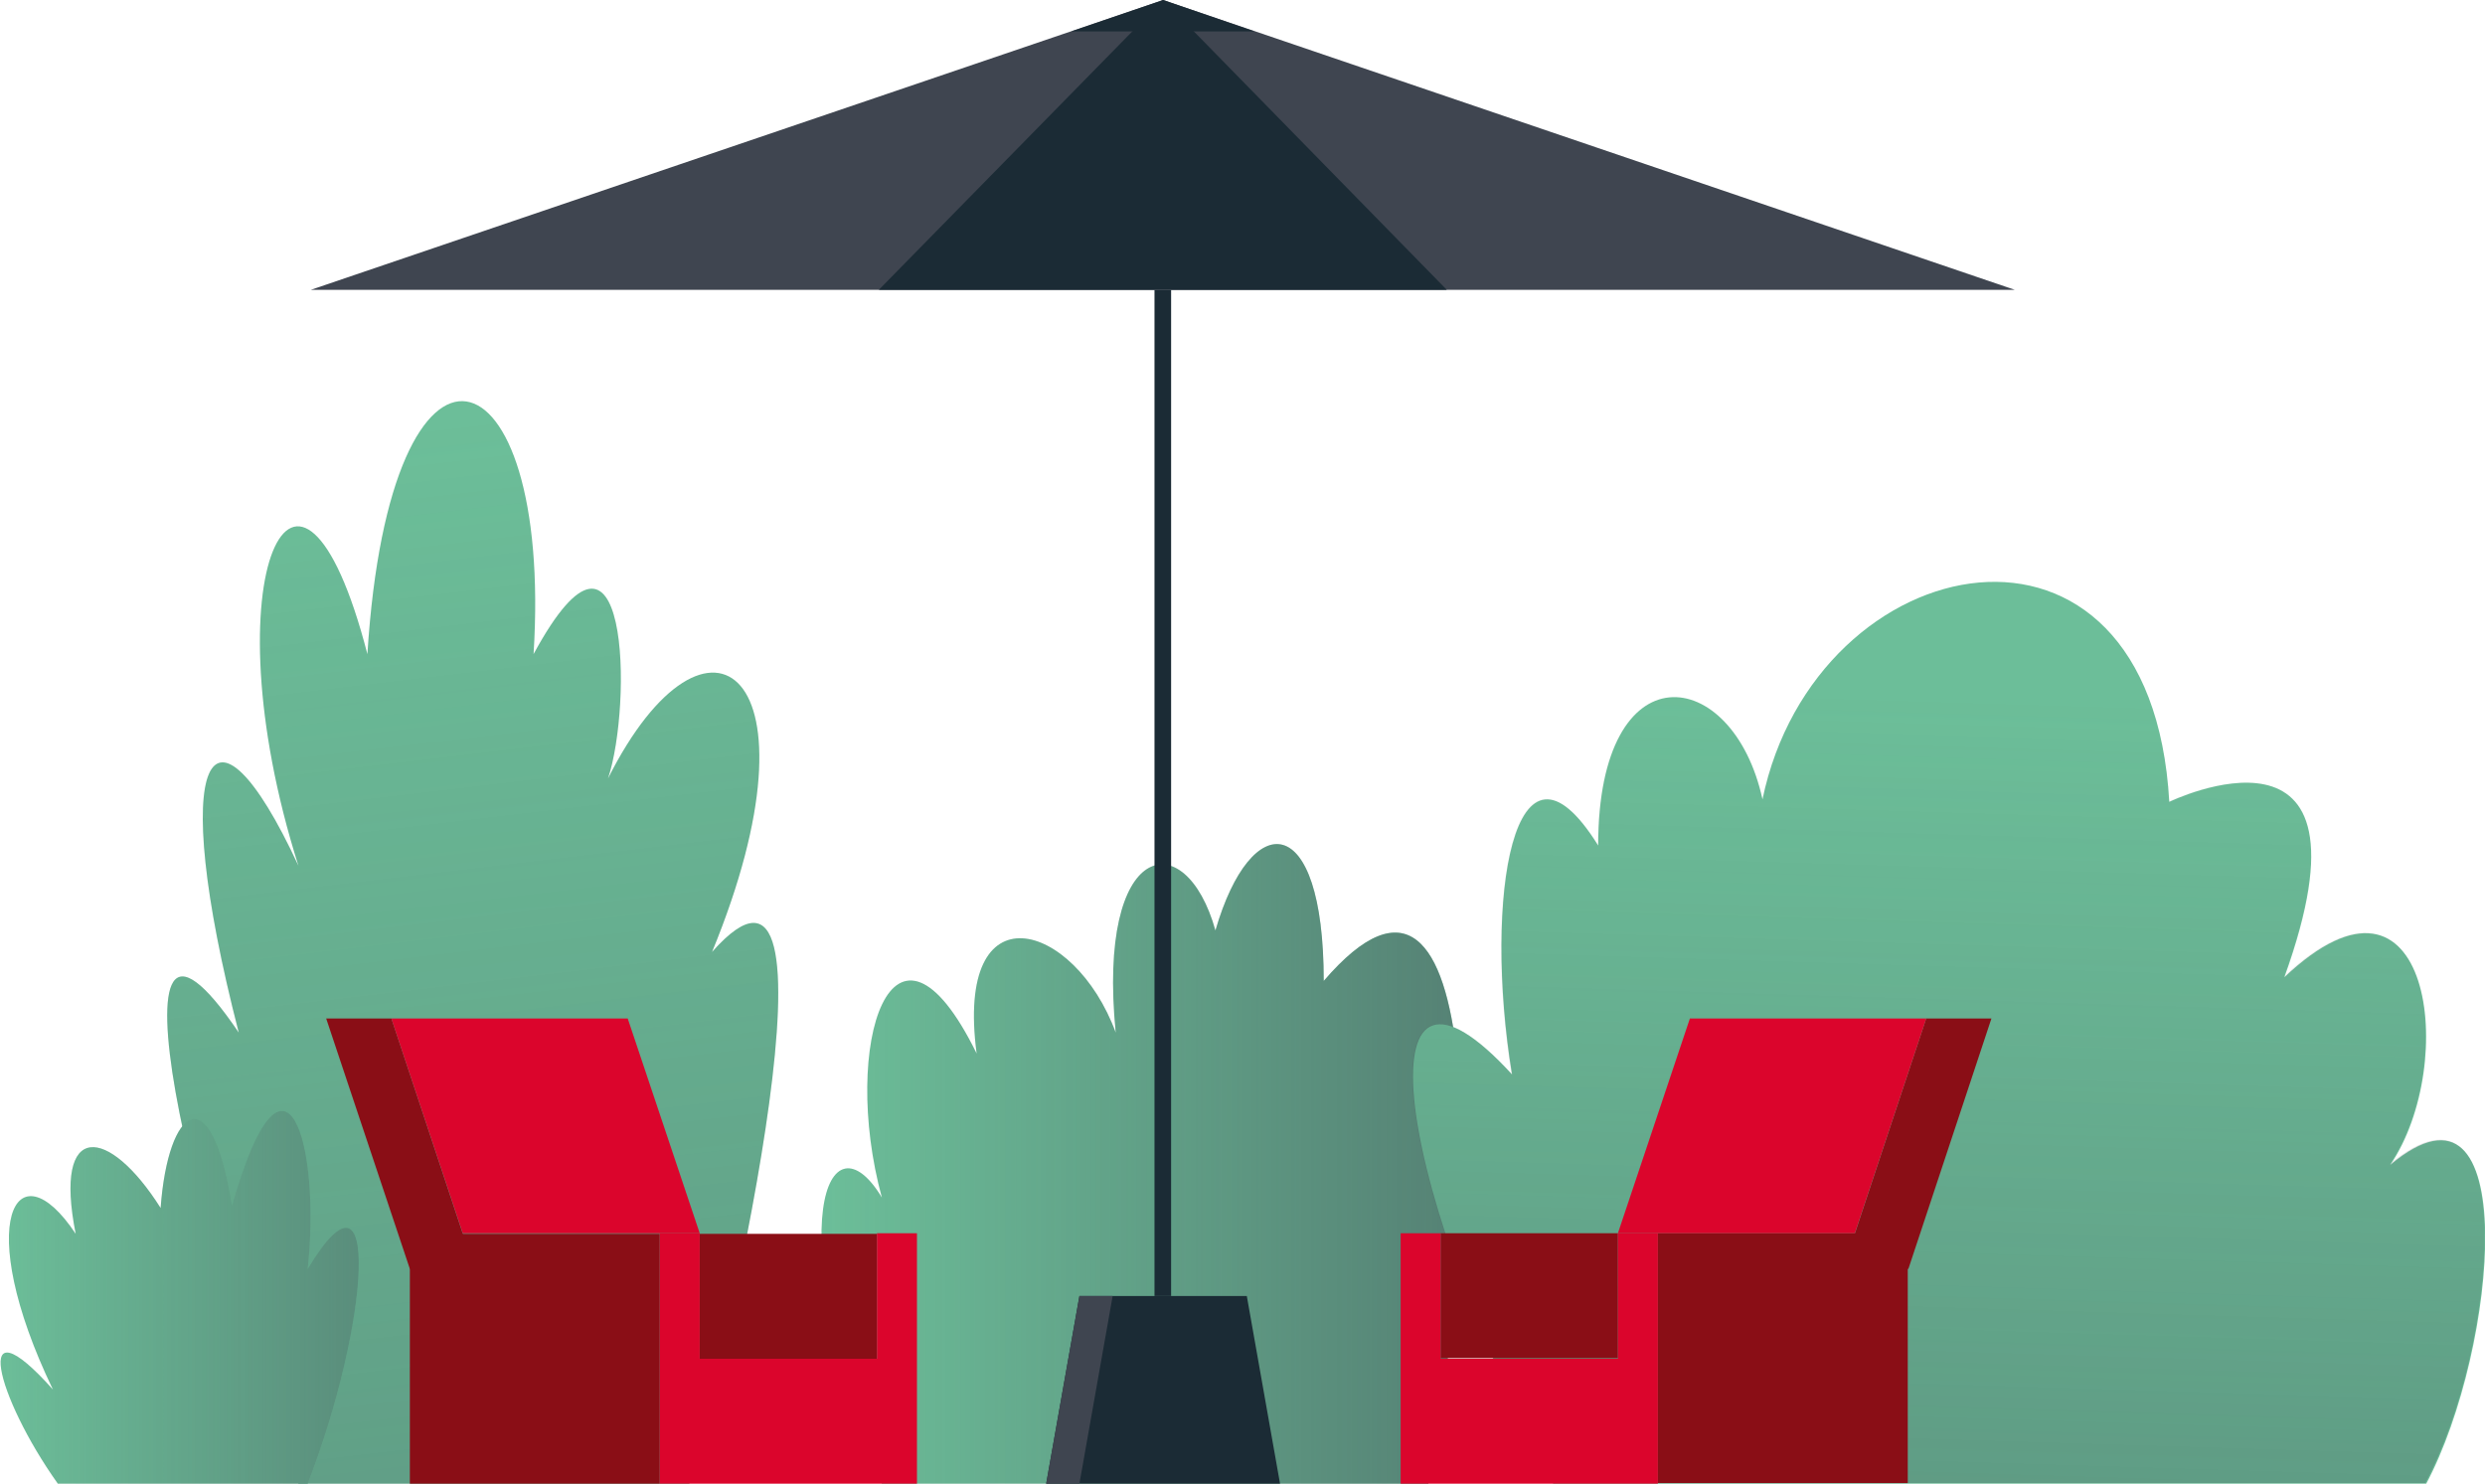 <?xml version="1.0" encoding="utf-8"?>
<!-- Generator: Adobe Illustrator 25.4.0, SVG Export Plug-In . SVG Version: 6.00 Build 0)  -->
<svg version="1.1" id="Layer_1" xmlns="http://www.w3.org/2000/svg" xmlns:xlink="http://www.w3.org/1999/xlink" x="0px" y="0px"
	 viewBox="0 0 403.8 241.1" style="enable-background:new 0 0 403.8 241.1;" xml:space="preserve">
<style type="text/css">
	.st0{fill:#6CBE99;}
	.st1{opacity:0.5;fill:url(#SVGID_1_);enable-background:new    ;}
	.st2{opacity:0.3;fill:url(#SVGID_00000072267282042041798630000013603499276534928787_);enable-background:new    ;}
	.st3{opacity:0.3;fill:url(#SVGID_00000017475387773294672680000008059710235259201434_);enable-background:new    ;}
	.st4{fill:#8A0E16;}
	.st5{fill:#DB052C;}
	.st6{opacity:0.4;fill:url(#SVGID_00000101802013355904297200000001830765085231431306_);enable-background:new    ;}
	.st7{fill:#1B2B35;}
	.st8{fill:#3F4550;}
</style>
<g>
	<g id="Garden">
		<path class="st0" d="M232.1,241.1c8.5-44.5,9.7-112.8-17-81.7c0-28-11.8-28.2-17.6-8.2c-4.9-17.5-19.3-14.7-16.2,16.6
			c-6.7-18.2-26.2-23.8-22.6,3.4c-13.6-27.7-22.2-1.5-15.4,23.4c-8.5-14.1-17,3.7,0,46.5H232.1z"/>
		
			<linearGradient id="SVGID_1_" gradientUnits="userSpaceOnUse" x1="221.483" y1="-118.773" x2="325.434" y2="-118.773" gradientTransform="matrix(1 0 0 -1 -87.87 70.31)">
			<stop  offset="0" style="stop-color:#3F4550;stop-opacity:0"/>
			<stop  offset="1" style="stop-color:#3F4550"/>
		</linearGradient>
		<path class="st1" d="M232.1,241.1c8.5-44.5,9.7-112.8-17-81.7c0-28-11.8-28.2-17.6-8.2c-4.9-17.5-19.3-14.7-16.2,16.6
			c-6.7-18.2-26.2-23.8-22.6,3.4c-13.6-27.7-22.2-1.5-15.4,23.4c-8.5-14.1-17,3.7,0,46.5H232.1z"/>
		<path class="st0" d="M48.5,241.1c-17.2-37.7-32.8-107.4-9.7-73.3c-11.7-45.3-4.5-57.7,9.7-27.1c-14.9-47,0-77.7,11.2-34.4
			c3.7-58.7,30.2-50.8,27,0c15.5-28.6,16.1,8.2,12.1,20.2c16.1-32,35.7-17.5,16.9,28.2c23-26,3,62.7-3.7,86.4L48.5,241.1z"/>
		<path class="st0" d="M252.4,241.1c-27.6-52.6-30.5-92.5-6.7-66.5c-4.7-28.6,0.3-59.2,14-37.2c0-32.2,21.9-29.5,26.7-7.5
			c8.6-41.5,63.1-52.6,66.1,0.4c0,0,35.1-17,18.7,28.5c23.9-22.6,28.4,14.1,17.2,30.5c21.6-18.1,17.6,29.8,5.8,51.9L252.4,241.1z"/>
		
			<linearGradient id="SVGID_00000165208191696172561530000014616737425673660066_" gradientUnits="userSpaceOnUse" x1="154.303" y1="1.108" x2="177.993" y2="-199.602" gradientTransform="matrix(1 0 0 -1 -87.87 70.31)">
			<stop  offset="0" style="stop-color:#3F4550;stop-opacity:0"/>
			<stop  offset="1" style="stop-color:#3F4550"/>
		</linearGradient>
		<path style="opacity:0.3;fill:url(#SVGID_00000165208191696172561530000014616737425673660066_);enable-background:new    ;" d="
			M48.5,241.1c-17.2-37.7-32.8-107.4-9.7-73.3c-11.7-45.3-4.5-57.7,9.7-27.1c-14.9-47,0-77.7,11.2-34.4c3.7-58.7,30.2-50.8,27,0
			c15.5-28.6,16.1,8.2,12.1,20.2c16.1-32,35.7-17.5,16.9,28.2c23-26,3,62.7-3.7,86.4L48.5,241.1z"/>
		
			<linearGradient id="SVGID_00000147178965571481725740000000505032473071804308_" gradientUnits="userSpaceOnUse" x1="406.781" y1="-43.019" x2="402.591" y2="-179.609" gradientTransform="matrix(1 0 0 -1 -87.87 70.31)">
			<stop  offset="0" style="stop-color:#3F4550;stop-opacity:0"/>
			<stop  offset="1" style="stop-color:#3F4550"/>
		</linearGradient>
		<path style="opacity:0.3;fill:url(#SVGID_00000147178965571481725740000000505032473071804308_);enable-background:new    ;" d="
			M388.3,189.2c11.2-16.4,6.7-53.1-17.2-30.5c16.4-45.5-18.7-28.5-18.7-28.5c-3-53-57.5-41.9-66.1-0.4c-4.9-22-26.7-24.8-26.7,7.5
			c-13.7-22-18.6,8.5-14,37.2c-23.8-25.9-20.9,13.9,6.7,66.5h141.8C405.9,219,409.9,171.1,388.3,189.2z"/>
		<rect x="269.4" y="200.4" class="st4" width="40.6" height="40.6"/>
		<rect x="234.1" y="200.4" class="st4" width="28.8" height="20.3"/>
		<polygon class="st4" points="323.6,165.5 313,165.5 299.5,206.2 310.1,206.2 		"/>
		<polygon class="st5" points="262.9,200.4 262.9,220.8 234.1,220.8 234.1,200.4 227.6,200.4 227.6,220.8 227.6,241.1 234.1,241.1 
			262.9,241.1 269.4,241.1 269.4,220.8 269.4,200.4 		"/>
		<polygon class="st5" points="262.9,200.4 274.6,165.5 313,165.5 301.4,200.4 		"/>
		<rect x="66.6" y="200.5" class="st4" width="40.6" height="40.6"/>
		<rect x="113.7" y="200.5" class="st4" width="28.8" height="20.3"/>
		<polygon class="st4" points="53,165.5 63.6,165.5 77.1,206.2 66.6,206.2 		"/>
		<polygon class="st5" points="142.5,200.4 142.5,220.8 113.7,220.8 113.7,200.4 107.2,200.4 107.2,241.1 113.7,241.1 142.5,241.1 
			149,241.1 149,200.4 		"/>
		<polygon class="st5" points="113.7,200.4 102,165.5 63.6,165.5 75.2,200.4 		"/>
		<path class="st0" d="M50,241.1c10.1-26.1,12-54.9,0-34.9c2.2-20.3-3.7-40.5-12.3-10.3c-3.4-21.3-10.4-16.1-11.6,0.4
			c-8.4-13.3-17.5-14.4-13.8,4.2c-9.7-14.6-16.8-1.9-3.7,25.3c-13.4-15-9.3,1.1,0.8,15.3H50z"/>
		
			<linearGradient id="SVGID_00000183970810606943494060000001786279030773906860_" gradientUnits="userSpaceOnUse" x1="87.87" y1="-140.468" x2="146.15" y2="-140.468" gradientTransform="matrix(1 0 0 -1 -87.87 70.31)">
			<stop  offset="0" style="stop-color:#3F4550;stop-opacity:0"/>
			<stop  offset="1" style="stop-color:#3F4550"/>
		</linearGradient>
		<path style="opacity:0.4;fill:url(#SVGID_00000183970810606943494060000001786279030773906860_);enable-background:new    ;" d="
			M50,241.1c10.1-26.1,12-54.9,0-34.9c2.2-20.3-3.7-40.5-12.3-10.3c-3.4-21.3-10.4-16.1-11.6,0.4c-8.4-13.3-17.5-14.4-13.8,4.2
			c-9.7-14.6-16.8-1.9-3.7,25.3c-13.4-15-9.3,1.1,0.8,15.3H50z"/>
		<polygon class="st7" points="202.6,210.6 175.4,210.6 170,241.1 208,241.1 		"/>
		<rect x="187.6" y="47.1" class="st7" width="2.7" height="163.5"/>
		<polygon class="st8" points="327.4,47.1 50.5,47.1 189,0 		"/>
		<polygon class="st7" points="189,0 235.1,47.1 142.8,47.1 		"/>
		<polygon class="st8" points="170,241.1 175.4,210.6 180.8,210.6 175.4,241.1 		"/>
		<polygon class="st7" points="174.1,5.1 203.8,5.1 189,0 		"/>
	</g>
</g>
</svg>
